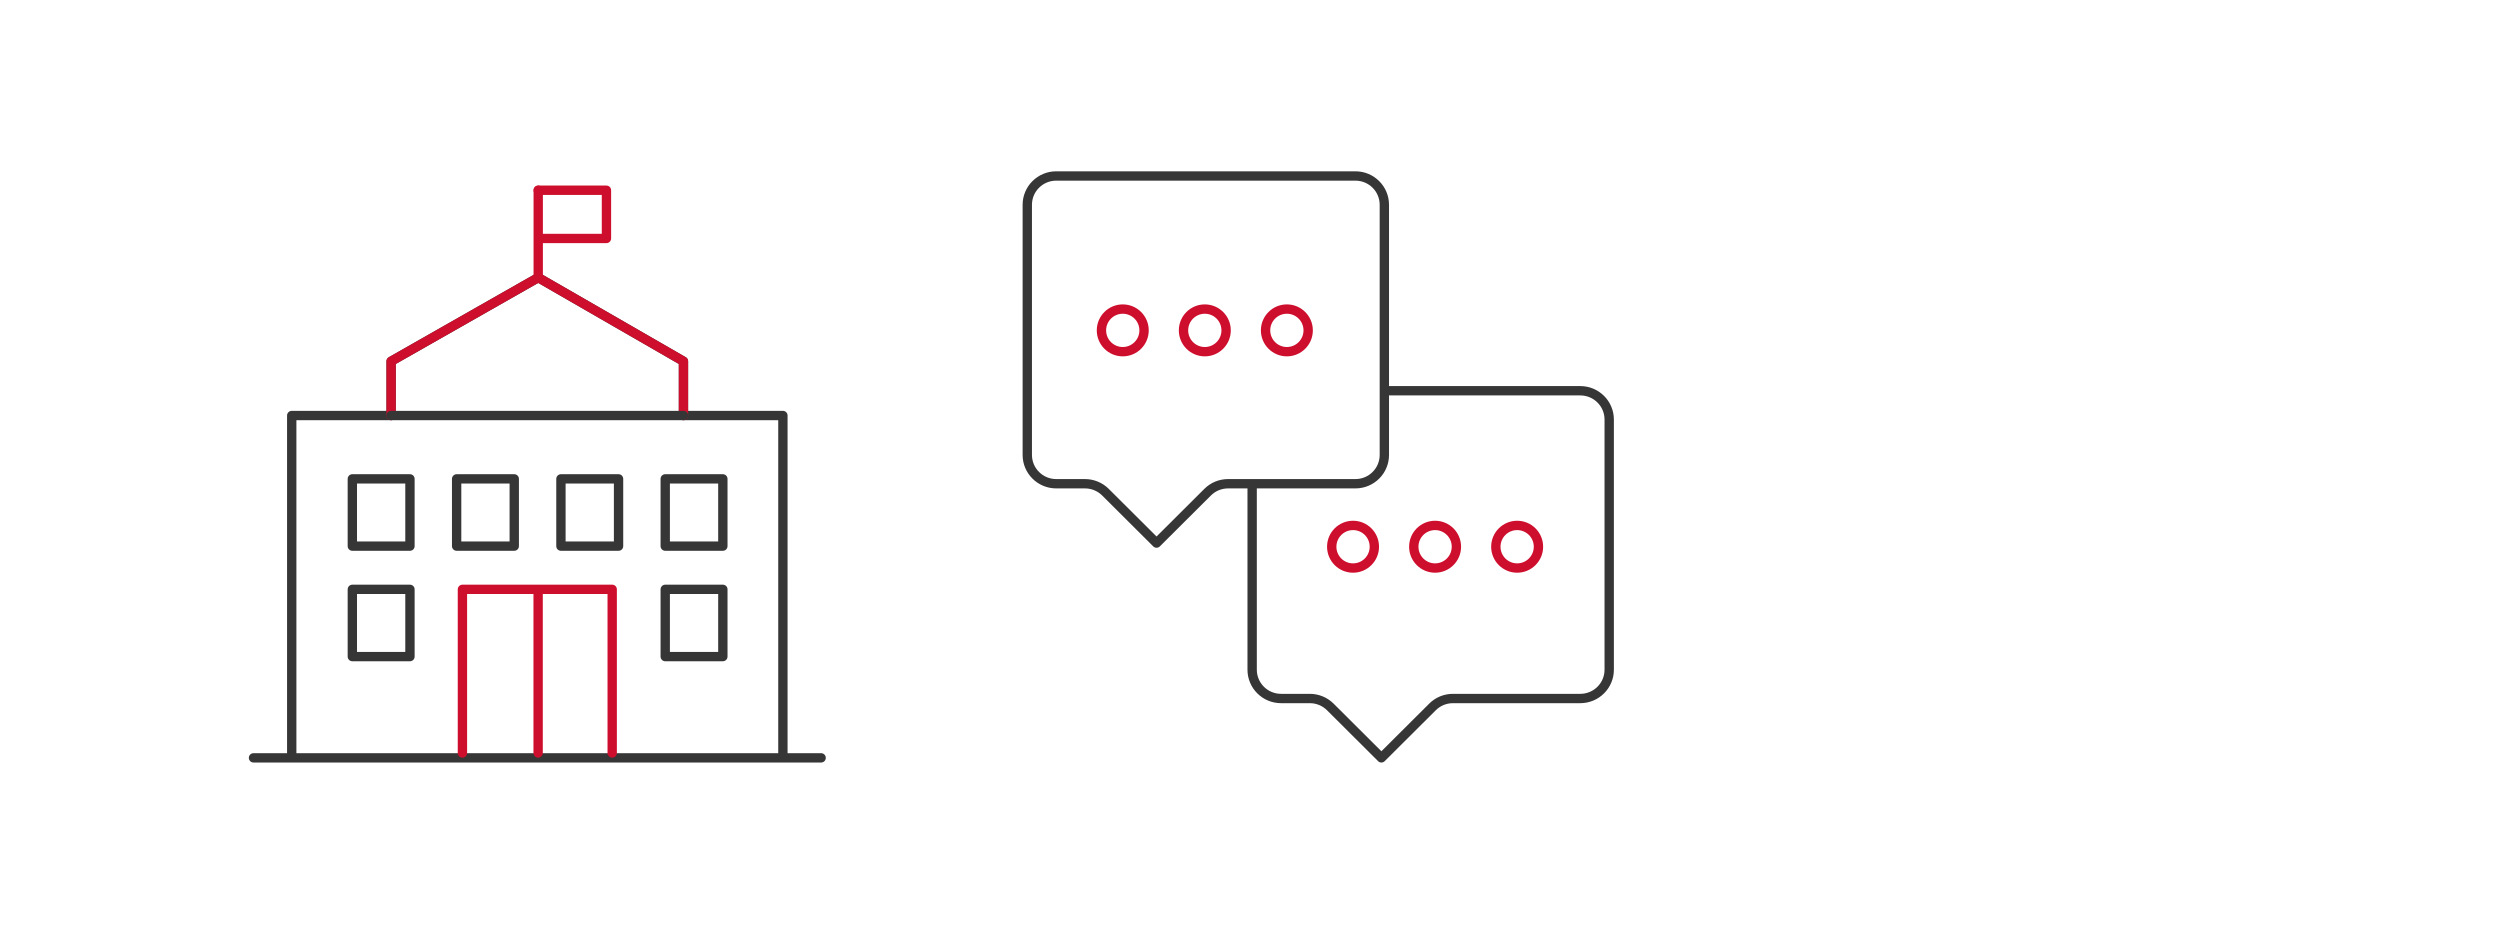 <?xml version="1.0" encoding="UTF-8"?><svg id="Layer_1" xmlns="http://www.w3.org/2000/svg" viewBox="0 0 535 200"><defs><style>.cls-1{stroke:#ce0e2d;}.cls-1,.cls-2{fill:none;stroke-linecap:round;stroke-linejoin:round;stroke-width:2px;}.cls-2{stroke:#363636;}</style></defs><polyline class="cls-2" points="167.54 161.14 167.54 88.92 146.26 88.92 146.26 77.31 115.18 59.4 83.7 77.31 83.7 88.92 62.43 88.92 62.43 161.14"/><line class="cls-2" x1="54.25" y1="162.18" x2="175.72" y2="162.18"/><polyline class="cls-1" points="146.26 88.92 146.26 77.31 115.18 59.4 83.7 77.31 83.7 88.92"/><polyline class="cls-1" points="131.01 161.14 131.01 126.12 98.96 126.12 98.96 161.14"/><line class="cls-1" x1="115.16" y1="127.16" x2="115.16" y2="161.14"/><rect class="cls-2" x="75.4" y="102.48" width="12.33" height="14.39"/><rect class="cls-2" x="97.72" y="102.48" width="12.33" height="14.39"/><rect class="cls-2" x="120.04" y="102.48" width="12.33" height="14.39"/><rect class="cls-2" x="142.36" y="102.48" width="12.33" height="14.39"/><rect class="cls-2" x="75.4" y="126.12" width="12.33" height="14.39"/><rect class="cls-2" x="142.36" y="126.12" width="12.33" height="14.39"/><line class="cls-1" x1="115.18" y1="59.4" x2="115.18" y2="40.71"/><polyline class="cls-1" points="115.18 40.71 129.78 40.71 129.78 51.03 115.73 51.03"/><line class="cls-2" x1="83.7" y1="88.92" x2="146.26" y2="88.92"/><path class="cls-2" d="m267.96,104.41v38.91c0,3.4,2.77,6.16,6.19,6.16h6.16c1.64,0,3.21.65,4.37,1.8l10.94,10.9,10.94-10.9c1.16-1.16,2.73-1.8,4.37-1.8h27.25c3.42,0,6.19-2.76,6.19-6.16v-53.54c0-3.4-2.77-6.16-6.19-6.16h-41.01"/><path class="cls-2" d="m219.84,43.82v53.54c0,3.4,2.77,6.16,6.19,6.16h6.16c1.64,0,3.21.65,4.37,1.8l10.94,10.9,10.94-10.9c1.16-1.16,2.73-1.8,4.37-1.8h27.25c3.42,0,6.19-2.76,6.19-6.16v-53.54c0-3.4-2.77-6.16-6.19-6.16h-64.03c-3.42,0-6.19,2.76-6.19,6.16Z"/><circle class="cls-1" cx="289.55" cy="117" r="4.56"/><circle class="cls-1" cx="307.11" cy="117" r="4.56"/><circle class="cls-1" cx="324.67" cy="117" r="4.56"/><circle class="cls-1" cx="240.27" cy="70.7" r="4.56"/><circle class="cls-1" cx="257.83" cy="70.7" r="4.56"/><circle class="cls-1" cx="275.39" cy="70.7" r="4.56"/></svg>